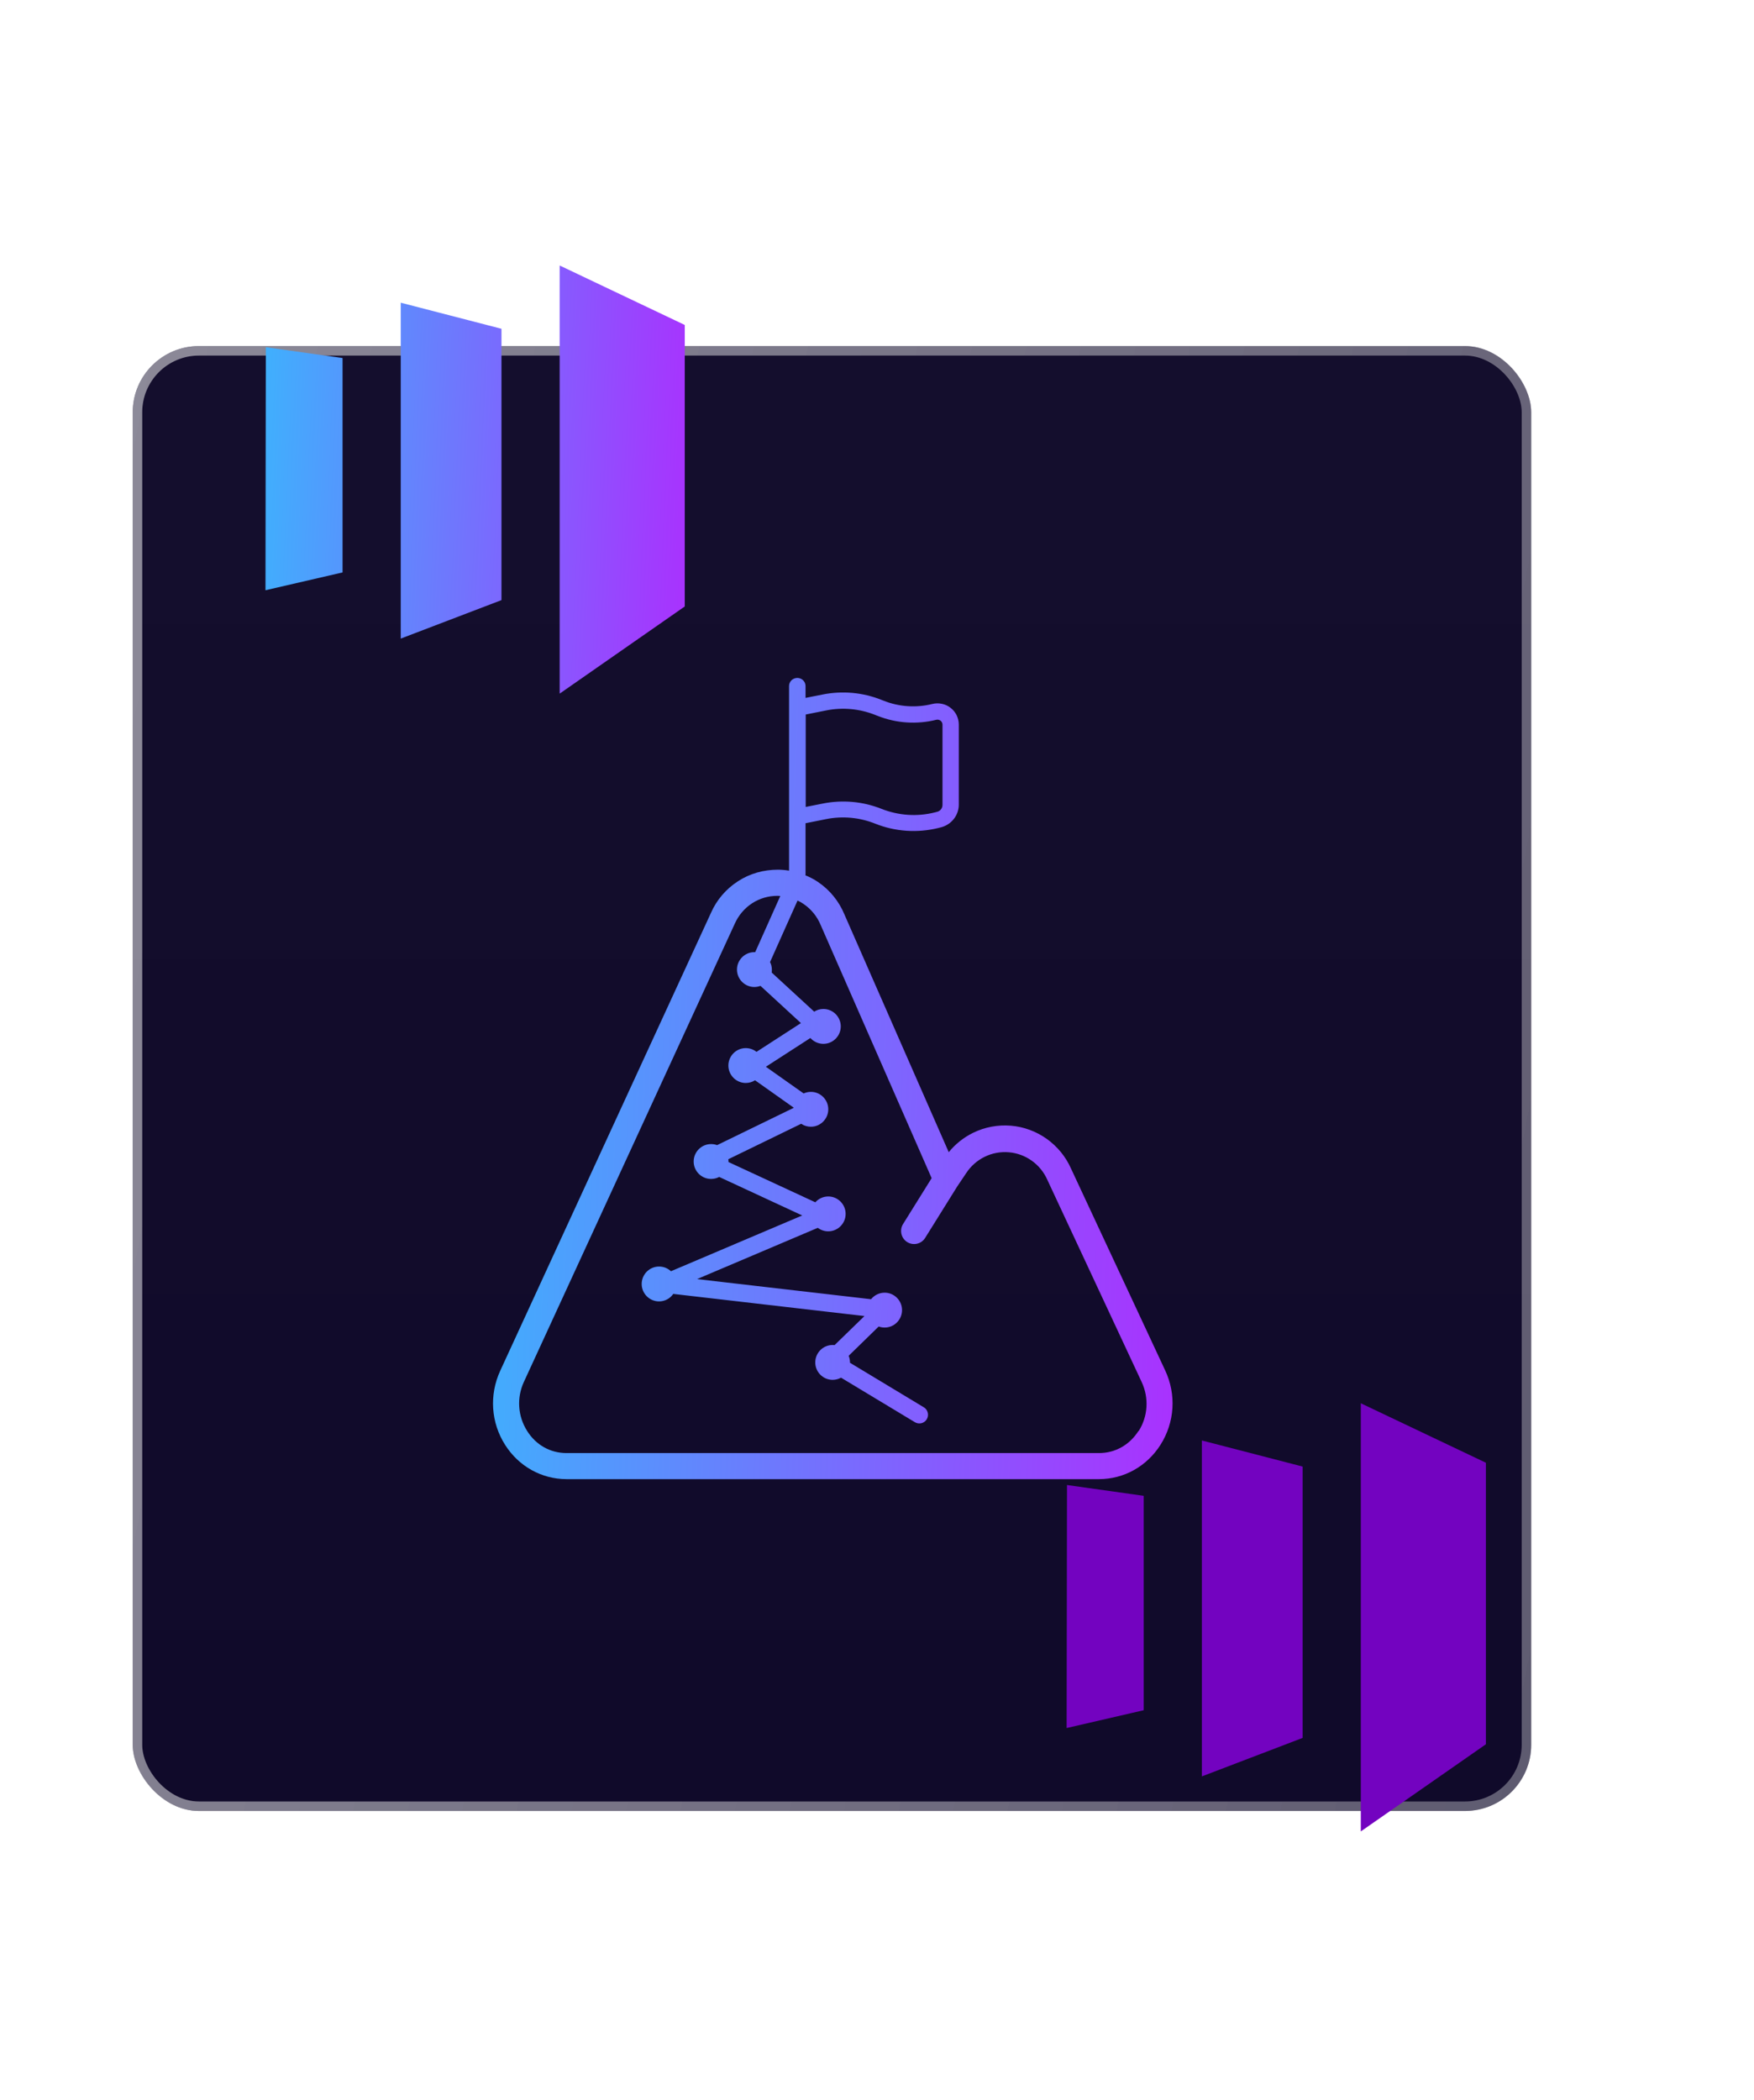 <svg width="370" height="443" viewBox="0 0 370 443" fill="none" xmlns="http://www.w3.org/2000/svg">
<g filter="url(#filter0_b_10504_306)">
<rect x="28" y="73" width="295" height="309" rx="13.966" fill="#0E0828"/>
<rect x="29" y="74" width="293" height="307" rx="12.966" stroke="url(#paint0_linear_10504_306)" stroke-opacity="0.6" stroke-width="2"/>
</g>
<g filter="url(#filter1_b_10504_306)">
<rect x="28" y="73" width="295" height="309" rx="13.966" fill="url(#paint1_linear_10504_306)"/>
<rect x="29" y="74" width="293" height="307" rx="12.966" stroke="url(#paint2_linear_10504_306)" stroke-opacity="0.6" stroke-width="2"/>
</g>
<g filter="url(#filter2_f_10504_306)">
<path d="M287.059 296V386.31L313.448 367.925V308.546L287.059 296ZM274.785 366.585L253.536 374.702V303.849L274.785 309.351V366.585ZM225 364.504L241.262 360.745V315.522L225.077 313.242L225 364.504Z" fill="#7303C0"/>
</g>
<g filter="url(#filter3_f_10504_306)">
<path d="M118.059 56V146.31L144.448 127.925V68.546L118.059 56ZM105.785 126.585L84.536 134.702V63.849L105.785 69.351V126.585ZM56 124.504L72.262 120.745V75.522L56.077 73.242L56 124.504Z" fill="url(#paint3_linear_10504_306)"/>
</g>
<path fill-rule="evenodd" clip-rule="evenodd" d="M245.792 289.073L225.928 246.492C224.812 243.973 223.036 241.822 220.802 240.223C218.569 238.642 215.951 237.667 213.223 237.447C210.495 237.226 207.749 237.741 205.296 238.936C203.3 239.91 201.524 241.326 200.133 243.036L178.109 192.843C176.955 190.067 175.015 187.695 172.525 186.022C171.701 185.452 170.804 185.011 169.888 184.625C169.888 184.551 169.925 184.496 169.925 184.423V173.649L174.246 172.785C177.724 172.086 181.331 172.417 184.626 173.741C188.874 175.432 193.542 175.745 197.991 174.642L198.485 174.513C200.7 173.961 202.256 171.976 202.256 169.714V152.836C202.256 152.156 202.092 151.476 201.799 150.869C201.506 150.262 201.066 149.729 200.517 149.306C199.986 148.883 199.346 148.589 198.686 148.461C198.009 148.313 197.332 148.332 196.654 148.497C193.249 149.343 189.642 149.104 186.384 147.799L185.908 147.615C181.99 146.052 177.706 145.666 173.55 146.493L169.925 147.21V144.71C169.925 144.25 169.742 143.809 169.412 143.496C169.083 143.165 168.644 143 168.186 143C167.728 143 167.289 143.184 166.959 143.496C166.63 143.827 166.447 144.25 166.447 144.71V183.65C165.678 183.522 164.89 183.448 164.103 183.448C161.082 183.448 158.172 184.257 155.663 185.893C153.137 187.53 151.16 189.846 149.97 192.567L105.519 289.147C103.175 294.24 103.56 300.086 106.562 304.793C109.436 309.316 114.27 312 119.506 312H231.842C237.096 312 241.929 309.297 244.804 304.756C247.806 300.013 248.172 294.166 245.792 289.073ZM169.943 150.722L174.264 149.858C177.742 149.159 181.349 149.49 184.644 150.814L185.12 150.998C189.057 152.56 193.396 152.855 197.515 151.825C197.661 151.788 197.826 151.788 197.991 151.825C198.137 151.862 198.284 151.917 198.412 152.027C198.54 152.119 198.632 152.248 198.705 152.395C198.778 152.542 198.815 152.689 198.815 152.855V169.788C198.815 170.119 198.705 170.45 198.503 170.707C198.302 170.964 198.009 171.167 197.68 171.24L197.185 171.369C193.45 172.307 189.533 172.031 185.944 170.615C182.026 169.052 177.742 168.666 173.587 169.494L169.962 170.211V150.722H169.943ZM240.172 301.814C238.286 304.793 235.247 306.503 231.842 306.503H119.506C116.1 306.503 113.061 304.811 111.194 301.833C109.217 298.707 108.96 294.846 110.517 291.482L155.004 194.829C155.792 193.064 157.055 191.575 158.666 190.527C160.259 189.497 162.089 188.964 163.975 188.964C164.012 188.964 164.048 188.964 164.085 188.964C164.25 188.964 164.414 189.001 164.598 189.001L159.307 200.841C159.307 200.841 159.178 200.841 159.124 200.841C157.11 200.841 155.462 202.496 155.462 204.518C155.462 206.54 157.11 208.195 159.124 208.195C159.581 208.195 160.021 208.103 160.423 207.956L168.955 215.807L159.581 221.874C158.959 221.378 158.172 221.083 157.311 221.083C155.297 221.083 153.65 222.738 153.65 224.761C153.65 226.783 155.297 228.438 157.311 228.438C158.025 228.438 158.702 228.235 159.27 227.868L167.399 233.622C167.399 233.622 167.399 233.659 167.399 233.696L151.27 241.547C150.867 241.399 150.446 241.326 149.988 241.326C147.974 241.326 146.326 242.981 146.326 245.003C146.326 247.025 147.974 248.68 149.988 248.68C150.61 248.68 151.196 248.533 151.709 248.257L169.229 256.384L141.53 268.15C140.871 267.525 139.992 267.158 139.022 267.158C137.008 267.158 135.36 268.812 135.36 270.835C135.36 272.857 137.008 274.512 139.022 274.512C140.267 274.512 141.365 273.887 142.024 272.931L182.356 277.601L176.058 283.723C175.912 283.723 175.784 283.705 175.637 283.705C173.623 283.705 171.976 285.359 171.976 287.382C171.976 289.404 173.623 291.059 175.637 291.059C176.278 291.059 176.882 290.893 177.413 290.599L192.993 299.994C193.853 300.509 194.988 300.233 195.501 299.369C196.014 298.505 195.739 297.365 194.878 296.85L179.299 287.455V287.4C179.299 286.904 179.207 286.426 179.024 285.984L185.358 279.807C185.743 279.954 186.182 280.028 186.622 280.028C188.636 280.028 190.283 278.373 190.283 276.35C190.283 274.328 188.636 272.673 186.622 272.673C185.468 272.673 184.425 273.206 183.747 274.052L147.04 269.805L172.506 258.994C173.129 259.454 173.88 259.73 174.722 259.73C176.736 259.73 178.383 258.075 178.383 256.053C178.383 254.03 176.736 252.376 174.722 252.376C173.642 252.376 172.653 252.854 171.994 253.607L153.668 245.113V245.077V245.021C153.668 244.856 153.668 244.69 153.631 244.525L169.01 237.042C169.596 237.447 170.31 237.667 171.06 237.667C173.074 237.667 174.722 236.013 174.722 233.99C174.722 231.968 173.074 230.313 171.06 230.313C170.511 230.313 169.98 230.442 169.522 230.644L161.558 225.018L170.95 218.951C171.628 219.705 172.598 220.183 173.696 220.183C175.71 220.183 177.358 218.528 177.358 216.505C177.358 214.483 175.71 212.828 173.696 212.828C172.982 212.828 172.305 213.031 171.756 213.398L162.785 205.143C162.822 204.959 162.822 204.757 162.822 204.555C162.822 203.966 162.694 203.415 162.437 202.937L168.241 189.957C168.68 190.159 169.101 190.398 169.504 190.674C171.097 191.758 172.342 193.266 173.111 195.105L196.526 248.515L190.503 258.185C189.697 259.472 190.082 261.182 191.363 261.991C192.645 262.8 194.348 262.414 195.153 261.127L201.927 250.261L203.831 247.43C204.801 245.959 206.138 244.782 207.712 244.01C209.287 243.238 211.044 242.907 212.802 243.054C214.541 243.201 216.225 243.808 217.653 244.838C219.081 245.849 220.216 247.246 220.949 248.901L240.831 291.518C242.405 294.883 242.167 298.781 240.172 301.906V301.814Z" fill="url(#paint4_linear_10504_306)"/>
<defs>
<filter id="filter0_b_10504_306" x="-18.552" y="26.448" width="388.103" height="402.103" filterUnits="userSpaceOnUse" color-interpolation-filters="sRGB">
<feFlood flood-opacity="0" result="BackgroundImageFix"/>
<feGaussianBlur in="BackgroundImageFix" stdDeviation="23.276"/>
<feComposite in2="SourceAlpha" operator="in" result="effect1_backgroundBlur_10504_306"/>
<feBlend mode="normal" in="SourceGraphic" in2="effect1_backgroundBlur_10504_306" result="shape"/>
</filter>
<filter id="filter1_b_10504_306" x="-18.552" y="26.448" width="388.103" height="402.103" filterUnits="userSpaceOnUse" color-interpolation-filters="sRGB">
<feFlood flood-opacity="0" result="BackgroundImageFix"/>
<feGaussianBlur in="BackgroundImageFix" stdDeviation="23.276"/>
<feComposite in2="SourceAlpha" operator="in" result="effect1_backgroundBlur_10504_306"/>
<feBlend mode="normal" in="SourceGraphic" in2="effect1_backgroundBlur_10504_306" result="shape"/>
</filter>
<filter id="filter2_f_10504_306" x="169.138" y="240.138" width="200.172" height="202.035" filterUnits="userSpaceOnUse" color-interpolation-filters="sRGB">
<feFlood flood-opacity="0" result="BackgroundImageFix"/>
<feBlend mode="normal" in="SourceGraphic" in2="BackgroundImageFix" result="shape"/>
<feGaussianBlur stdDeviation="27.931" result="effect1_foregroundBlur_10504_306"/>
</filter>
<filter id="filter3_f_10504_306" x="0.138" y="0.138" width="200.172" height="202.035" filterUnits="userSpaceOnUse" color-interpolation-filters="sRGB">
<feFlood flood-opacity="0" result="BackgroundImageFix"/>
<feBlend mode="normal" in="SourceGraphic" in2="BackgroundImageFix" result="shape"/>
<feGaussianBlur stdDeviation="27.931" result="effect1_foregroundBlur_10504_306"/>
</filter>
<linearGradient id="paint0_linear_10504_306" x1="31.049" y1="79.95" x2="369.707" y2="147.364" gradientUnits="userSpaceOnUse">
<stop stop-color="white" stop-opacity="0.5"/>
<stop offset="1" stop-color="white" stop-opacity="0.3"/>
</linearGradient>
<linearGradient id="paint1_linear_10504_306" x1="175.5" y1="-20.582" x2="175.5" y2="520.795" gradientUnits="userSpaceOnUse">
<stop stop-color="white" stop-opacity="0.03"/>
<stop offset="1" stop-color="white" stop-opacity="0"/>
</linearGradient>
<linearGradient id="paint2_linear_10504_306" x1="31.049" y1="79.95" x2="369.707" y2="147.364" gradientUnits="userSpaceOnUse">
<stop stop-color="white" stop-opacity="0.5"/>
<stop offset="1" stop-color="white" stop-opacity="0.3"/>
</linearGradient>
<linearGradient id="paint3_linear_10504_306" x1="145.997" y1="146.31" x2="50.386" y2="142.182" gradientUnits="userSpaceOnUse">
<stop stop-color="#AB2FFE"/>
<stop offset="0.969" stop-color="#40AFFD"/>
</linearGradient>
<linearGradient id="paint4_linear_10504_306" x1="249.858" y1="312" x2="94.83" y2="306.203" gradientUnits="userSpaceOnUse">
<stop stop-color="#AB2FFE"/>
<stop offset="0.969" stop-color="#40AFFD"/>
</linearGradient>
</defs>
</svg>
